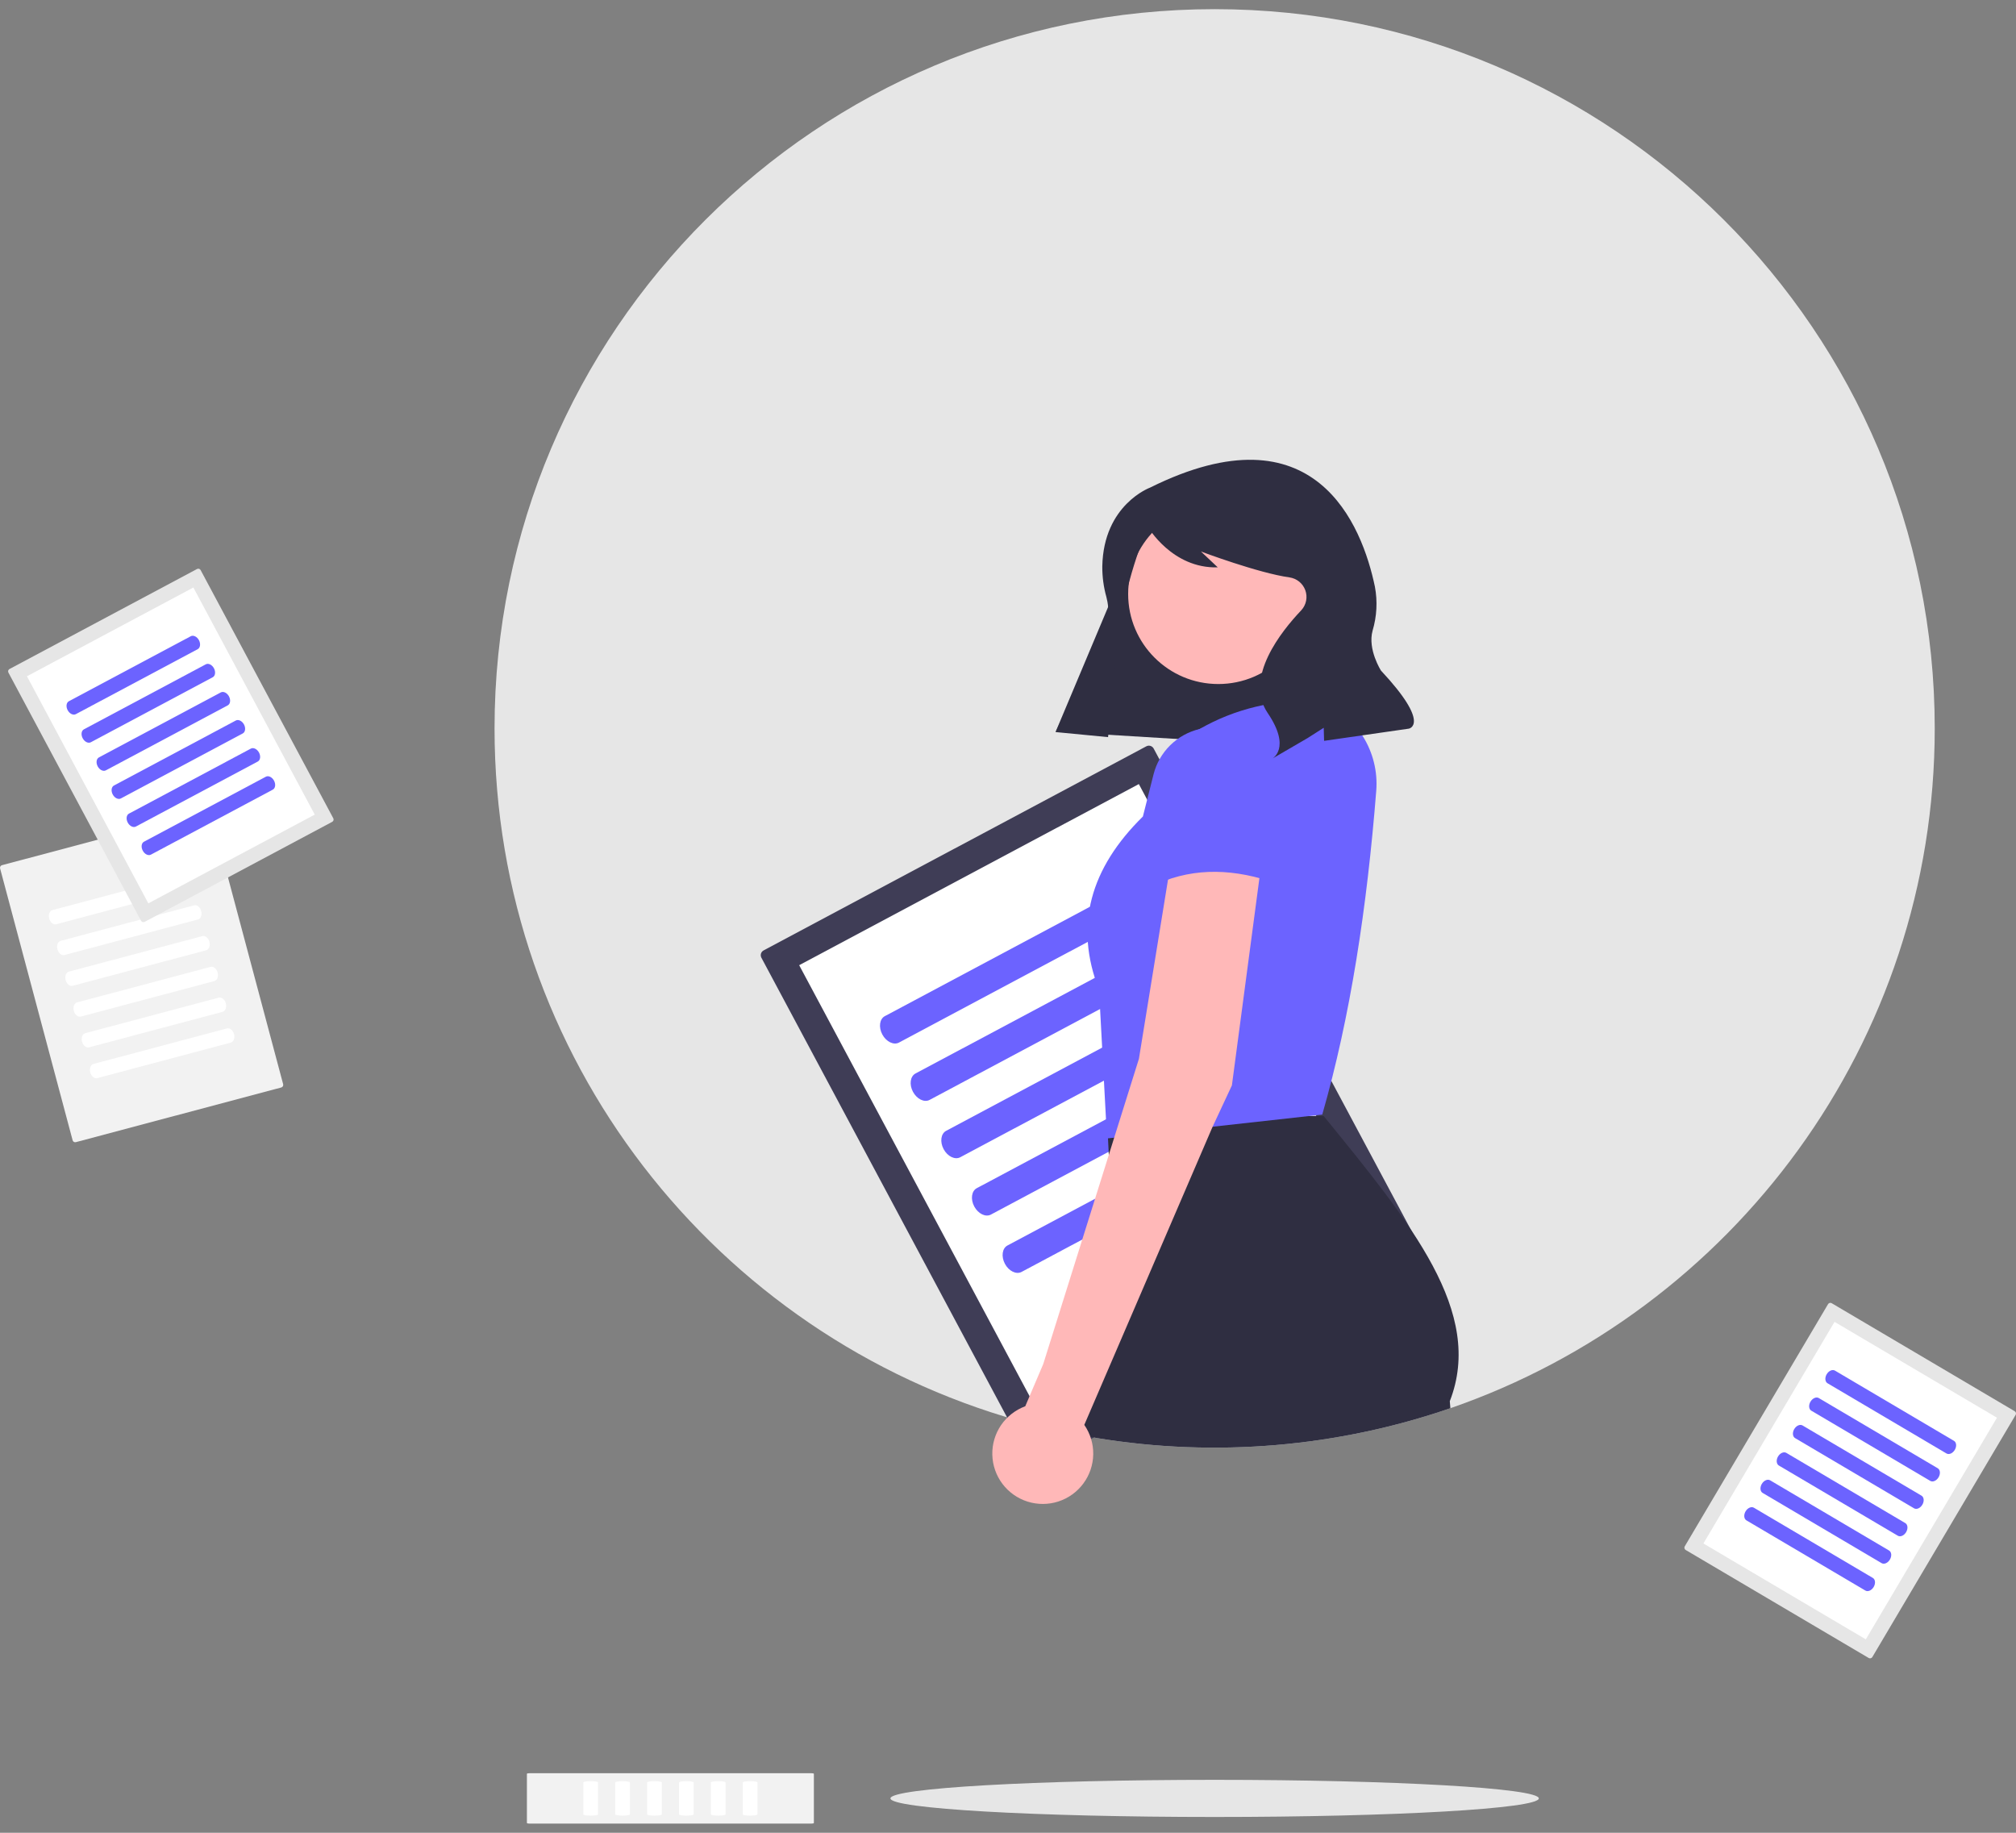 <svg width="110" height="100" viewBox="0 0 110 100" fill="none" xmlns="http://www.w3.org/2000/svg">
<rect x="0" y="0" width="110" height="100" fill="#808080" stroke="none"/>
<g clip-path="url(#clip0_1311_1751)">
<path d="M105.566 39.743C105.566 56.918 94.521 71.514 79.138 76.835C72.946 78.964 66.321 79.525 59.859 78.465C59.246 78.365 58.637 78.251 58.032 78.121C57.213 77.947 56.404 77.747 55.604 77.521C39.089 72.879 26.984 57.723 26.984 39.743C26.984 18.07 44.575 0.5 66.275 0.5C87.975 0.5 105.566 18.07 105.566 39.743Z" fill="#E6E6E6"/>
<path d="M41.666 51.856C41.596 51.893 41.545 51.955 41.522 52.03C41.499 52.105 41.507 52.186 41.544 52.255L56.316 79.891C56.353 79.96 56.416 80.011 56.491 80.034C56.566 80.057 56.647 80.049 56.717 80.012L77.599 68.877C77.668 68.84 77.72 68.777 77.743 68.702C77.765 68.627 77.757 68.546 77.721 68.477L62.948 40.842C62.911 40.773 62.848 40.721 62.773 40.698C62.698 40.675 62.617 40.683 62.548 40.72L41.666 51.856Z" fill="#3F3D56"/>
<path d="M43.606 52.663L57.125 77.952L75.658 68.069L62.139 42.78L43.606 52.663ZM42.432 53.289L42.435 53.288L42.432 53.289L42.432 53.289Z" fill="white"/>
<path d="M48.279 55.443C47.991 55.597 47.93 56.045 48.142 56.442C48.355 56.84 48.762 57.038 49.05 56.885L62.623 49.647C62.911 49.493 62.972 49.045 62.76 48.648C62.547 48.25 62.141 48.052 61.853 48.205L48.279 55.443Z" fill="#6C63FF"/>
<path d="M49.952 58.572C49.664 58.725 49.602 59.174 49.815 59.571C50.027 59.968 50.434 60.167 50.722 60.013L64.295 52.775C64.583 52.621 64.645 52.173 64.432 51.776C64.22 51.379 63.813 51.18 63.525 51.334L49.952 58.572Z" fill="#6C63FF"/>
<path d="M51.624 61.7C51.336 61.854 51.275 62.302 51.487 62.699C51.699 63.097 52.106 63.295 52.394 63.142L65.968 55.904C66.256 55.75 66.317 55.302 66.105 54.905C65.892 54.507 65.485 54.309 65.197 54.462L51.624 61.7Z" fill="#6C63FF"/>
<path d="M53.296 64.829C53.008 64.983 52.947 65.431 53.159 65.828C53.372 66.225 53.779 66.424 54.067 66.27L67.64 59.032C67.928 58.879 67.989 58.43 67.777 58.033C67.565 57.636 67.158 57.437 66.87 57.591L53.296 64.829Z" fill="#6C63FF"/>
<path d="M54.969 67.957C54.681 68.111 54.62 68.559 54.832 68.957C55.044 69.354 55.451 69.552 55.739 69.399L69.312 62.161C69.6 62.007 69.662 61.559 69.449 61.162C69.237 60.764 68.83 60.566 68.542 60.719L54.969 67.957Z" fill="#6C63FF"/>
<path d="M57.605 39.916L69.904 40.666L73.348 30.407L62.56 28.13L57.605 39.916Z" fill="#2F2E41"/>
<path d="M66.475 37.322C69.191 37.322 71.394 35.122 71.394 32.409C71.394 29.695 69.191 27.496 66.475 27.496C63.758 27.496 61.556 29.695 61.556 32.409C61.556 35.122 63.758 37.322 66.475 37.322Z" fill="#FFB8B8"/>
<path d="M79.106 76.453L79.138 76.835C72.946 78.964 66.321 79.525 59.859 78.465L58.032 78.121L59.771 74.27L60.91 71.746L60.5 63.014L60.456 62.111L60.403 60.958L61.145 60.954L66.422 60.922L71.452 60.89L72.219 60.886C77.028 66.794 80.996 71.596 79.106 76.453Z" fill="#2F2E41"/>
<path d="M72.147 60.813L60.403 62.116L59.968 54.007C58.59 50.496 59.499 47.363 62.36 44.55L62.941 42.252C63.094 41.648 63.409 41.098 63.853 40.661C64.297 40.224 64.852 39.917 65.459 39.774C67.381 38.672 69.558 38.148 72.002 38.223C72.977 38.603 73.805 39.287 74.362 40.174C74.918 41.06 75.175 42.101 75.093 43.144C74.588 49.517 73.681 55.483 72.147 60.813Z" fill="#6C63FF"/>
<path d="M62.754 26.604C62.754 26.604 60.21 27.531 60.145 30.902C60.141 31.469 60.217 32.034 60.37 32.58C60.535 33.199 60.667 34.543 59.558 36.335C58.833 37.498 58.178 38.703 57.596 39.943L60.46 40.219L60.933 35.477C61.163 33.178 61.73 30.925 62.617 28.791L62.635 28.747C62.635 28.747 63.949 31.028 66.446 30.957L65.529 30.092C65.529 30.092 68.657 31.268 70.358 31.504C70.552 31.531 70.735 31.611 70.887 31.734C71.039 31.857 71.155 32.02 71.222 32.204C71.289 32.388 71.304 32.586 71.266 32.778C71.228 32.97 71.138 33.148 71.006 33.293C70.996 33.304 70.986 33.315 70.976 33.326C69.936 34.425 67.866 36.979 69.17 38.904C70.473 40.828 69.418 41.393 69.418 41.393L71.35 40.269L72.227 39.709L72.247 40.422L76.869 39.757C76.869 39.757 78.113 39.544 75.352 36.59C75.352 36.59 74.612 35.434 74.893 34.411C75.125 33.633 75.169 32.811 75.02 32.013C74.326 28.69 71.788 22.117 62.754 26.604Z" fill="#2F2E41"/>
<path d="M66.275 99.138C76.044 99.138 83.963 98.684 83.963 98.124C83.963 97.564 76.044 97.111 66.275 97.111C56.506 97.111 48.586 97.564 48.586 98.124C48.586 98.684 56.506 99.138 66.275 99.138Z" fill="#E6E6E6"/>
<path d="M0.108 47.206C0.07 47.216 0.039 47.24 0.02 47.273C0 47.306 -0.005 47.346 0.005 47.383L3.962 62.215C3.971 62.252 3.996 62.284 4.029 62.303C4.062 62.323 4.102 62.328 4.139 62.318L15.347 59.335C15.384 59.325 15.416 59.301 15.435 59.268C15.454 59.235 15.459 59.195 15.45 59.158L11.493 44.326C11.483 44.289 11.459 44.257 11.425 44.238C11.392 44.219 11.353 44.213 11.316 44.223L0.108 47.206Z" fill="#F2F2F2"/>
<path d="M2.862 49.655C2.707 49.697 2.628 49.904 2.685 50.117C2.742 50.33 2.913 50.47 3.068 50.429L10.353 48.49C10.508 48.449 10.587 48.242 10.53 48.029C10.473 47.816 10.301 47.676 10.147 47.717L2.862 49.655Z" fill="white"/>
<path d="M3.31 51.334C3.155 51.376 3.076 51.583 3.133 51.796C3.19 52.009 3.361 52.149 3.516 52.108L10.801 50.169C10.956 50.128 11.035 49.921 10.978 49.708C10.921 49.495 10.749 49.355 10.595 49.396L3.31 51.334Z" fill="white"/>
<path d="M3.758 53.014C3.603 53.055 3.524 53.262 3.581 53.475C3.638 53.688 3.809 53.828 3.964 53.787L11.249 51.849C11.404 51.807 11.483 51.6 11.426 51.387C11.369 51.174 11.197 51.034 11.043 51.075L3.758 53.014Z" fill="white"/>
<path d="M4.205 54.693C4.051 54.734 3.972 54.941 4.028 55.154C4.085 55.367 4.257 55.507 4.412 55.466L11.697 53.528C11.851 53.486 11.931 53.279 11.874 53.066C11.817 52.853 11.645 52.713 11.491 52.754L4.205 54.693Z" fill="white"/>
<path d="M4.653 56.372C4.499 56.413 4.42 56.62 4.476 56.833C4.533 57.046 4.705 57.187 4.86 57.145L12.145 55.207C12.299 55.166 12.379 54.959 12.322 54.745C12.265 54.532 12.093 54.392 11.938 54.433L4.653 56.372Z" fill="white"/>
<path d="M5.101 58.051C4.947 58.092 4.868 58.299 4.924 58.512C4.981 58.726 5.153 58.866 5.308 58.825L12.593 56.886C12.747 56.845 12.827 56.638 12.77 56.425C12.713 56.211 12.541 56.071 12.386 56.112L5.101 58.051Z" fill="white"/>
<path d="M28.75 99.466C28.75 99.485 28.815 99.5 28.895 99.5H44.263C44.343 99.5 44.408 99.485 44.408 99.466V96.782C44.408 96.764 44.343 96.749 44.263 96.749H28.895C28.815 96.749 28.75 96.764 28.75 96.782V99.466Z" fill="#F2F2F2"/>
<path d="M31.829 98.997C31.829 99.034 32.009 99.064 32.23 99.064C32.451 99.064 32.63 99.034 32.63 98.997V97.252C32.63 97.215 32.451 97.185 32.23 97.185C32.009 97.185 31.829 97.215 31.829 97.252V98.997Z" fill="white"/>
<path d="M33.569 98.997C33.569 99.034 33.749 99.064 33.97 99.064C34.191 99.064 34.37 99.034 34.37 98.997V97.252C34.37 97.215 34.191 97.185 33.97 97.185C33.749 97.185 33.569 97.215 33.569 97.252V98.997Z" fill="white"/>
<path d="M35.309 98.997C35.309 99.034 35.488 99.064 35.709 99.064C35.93 99.064 36.11 99.034 36.11 98.997V97.252C36.11 97.215 35.93 97.185 35.709 97.185C35.488 97.185 35.309 97.215 35.309 97.252V98.997Z" fill="white"/>
<path d="M37.049 98.997C37.049 99.034 37.228 99.064 37.449 99.064C37.67 99.064 37.85 99.034 37.85 98.997V97.252C37.85 97.215 37.67 97.185 37.449 97.185C37.228 97.185 37.049 97.215 37.049 97.252V98.997Z" fill="white"/>
<path d="M38.788 98.997C38.788 99.034 38.968 99.064 39.189 99.064C39.41 99.064 39.59 99.034 39.59 98.997V97.252C39.59 97.215 39.41 97.185 39.189 97.185C38.968 97.185 38.788 97.215 38.788 97.252V98.997Z" fill="white"/>
<path d="M40.528 98.997C40.528 99.034 40.708 99.064 40.929 99.064C41.15 99.064 41.33 99.034 41.33 98.997V97.252C41.33 97.215 41.15 97.185 40.929 97.185C40.708 97.185 40.528 97.215 40.528 97.252V98.997Z" fill="white"/>
<path d="M0.519 36.502C0.485 36.52 0.46 36.551 0.448 36.588C0.437 36.624 0.441 36.664 0.459 36.698L7.697 50.239C7.715 50.273 7.746 50.298 7.783 50.309C7.82 50.32 7.86 50.316 7.894 50.298L18.125 44.842C18.159 44.824 18.185 44.793 18.196 44.757C18.207 44.72 18.203 44.68 18.185 44.646L10.947 31.105C10.929 31.072 10.898 31.046 10.861 31.035C10.824 31.024 10.785 31.028 10.751 31.046L0.519 36.502Z" fill="#E6E6E6"/>
<path d="M1.47 36.898L8.094 49.289L17.174 44.447L10.551 32.056L1.47 36.898ZM0.894 37.205L0.896 37.204L0.894 37.205L0.894 37.205Z" fill="white"/>
<path d="M3.759 38.26C3.618 38.335 3.588 38.555 3.692 38.749C3.796 38.944 3.996 39.041 4.137 38.966L10.788 35.42C10.929 35.344 10.959 35.125 10.855 34.93C10.751 34.736 10.551 34.638 10.41 34.714L3.759 38.26Z" fill="#6C63FF"/>
<path d="M4.579 39.793C4.438 39.868 4.408 40.088 4.512 40.282C4.616 40.477 4.815 40.574 4.956 40.499L11.607 36.953C11.748 36.877 11.778 36.658 11.674 36.463C11.57 36.269 11.371 36.171 11.23 36.246L4.579 39.793Z" fill="#6C63FF"/>
<path d="M5.398 41.326C5.257 41.401 5.227 41.621 5.331 41.815C5.435 42.01 5.635 42.107 5.776 42.032L12.427 38.486C12.568 38.41 12.598 38.191 12.494 37.996C12.389 37.801 12.19 37.704 12.049 37.779L5.398 41.326Z" fill="#6C63FF"/>
<path d="M6.218 42.859C6.077 42.934 6.047 43.154 6.151 43.348C6.255 43.543 6.454 43.64 6.595 43.565L13.246 40.018C13.387 39.943 13.417 39.724 13.313 39.529C13.209 39.334 13.009 39.237 12.868 39.312L6.218 42.859Z" fill="#6C63FF"/>
<path d="M7.037 44.392C6.896 44.467 6.866 44.687 6.97 44.881C7.074 45.076 7.274 45.173 7.415 45.098L14.065 41.551C14.207 41.476 14.236 41.257 14.133 41.062C14.028 40.867 13.829 40.77 13.688 40.845L7.037 44.392Z" fill="#6C63FF"/>
<path d="M7.857 45.925C7.715 46 7.685 46.219 7.79 46.414C7.894 46.609 8.093 46.706 8.234 46.631L14.885 43.084C15.026 43.009 15.056 42.789 14.952 42.595C14.848 42.4 14.648 42.303 14.507 42.378L7.857 45.925Z" fill="#6C63FF"/>
<path d="M99.943 71.105C99.91 71.086 99.871 71.08 99.833 71.09C99.796 71.1 99.764 71.123 99.745 71.156L91.926 84.371C91.906 84.404 91.901 84.444 91.91 84.481C91.92 84.518 91.944 84.55 91.977 84.57L101.963 90.463C101.996 90.483 102.035 90.488 102.072 90.479C102.11 90.469 102.142 90.445 102.161 90.412L109.98 77.198C109.999 77.164 110.005 77.125 109.995 77.088C109.986 77.051 109.962 77.019 109.929 76.999L99.943 71.105Z" fill="#E6E6E6"/>
<path d="M100.099 72.123L92.944 84.215L101.806 89.446L108.961 77.353L100.099 72.123ZM99.537 71.791L99.539 71.792L99.537 71.791L99.537 71.791Z" fill="white"/>
<path d="M100.124 74.784C99.987 74.703 99.783 74.791 99.671 74.981C99.558 75.171 99.579 75.392 99.716 75.473L106.207 79.304C106.345 79.386 106.548 79.297 106.661 79.107C106.773 78.917 106.753 78.697 106.615 78.615L100.124 74.784Z" fill="#6C63FF"/>
<path d="M99.239 76.28C99.102 76.199 98.898 76.288 98.786 76.478C98.673 76.668 98.694 76.888 98.831 76.969L105.322 80.8C105.46 80.882 105.663 80.793 105.776 80.603C105.888 80.413 105.868 80.192 105.73 80.111L99.239 76.28Z" fill="#6C63FF"/>
<path d="M98.354 77.776C98.216 77.695 98.013 77.784 97.9 77.974C97.788 78.163 97.808 78.384 97.946 78.466L104.437 82.296C104.574 82.378 104.778 82.289 104.89 82.099C105.003 81.909 104.982 81.689 104.845 81.607L98.354 77.776Z" fill="#6C63FF"/>
<path d="M97.469 79.272C97.331 79.191 97.128 79.28 97.015 79.47C96.903 79.66 96.924 79.88 97.061 79.962L103.552 83.792C103.689 83.874 103.893 83.785 104.005 83.595C104.118 83.405 104.097 83.185 103.96 83.103L97.469 79.272Z" fill="#6C63FF"/>
<path d="M96.584 80.768C96.446 80.687 96.243 80.776 96.13 80.966C96.018 81.156 96.038 81.376 96.176 81.457L102.667 85.288C102.804 85.37 103.008 85.281 103.12 85.091C103.232 84.901 103.212 84.68 103.074 84.599L96.584 80.768Z" fill="#6C63FF"/>
<path d="M95.699 82.264C95.561 82.183 95.358 82.272 95.245 82.462C95.133 82.652 95.153 82.872 95.291 82.954L101.782 86.784C101.919 86.866 102.123 86.777 102.235 86.587C102.347 86.397 102.327 86.177 102.189 86.095L95.699 82.264Z" fill="#6C63FF"/>
<path d="M63.883 47.056L63.732 47.989L62.143 57.772L61.145 60.954L60.794 62.073L60.5 63.014L56.923 74.425L55.942 76.728C55.404 76.927 54.941 77.289 54.618 77.763C54.296 78.238 54.13 78.801 54.144 79.374C54.158 79.948 54.351 80.502 54.696 80.961C55.041 81.419 55.521 81.758 56.068 81.931C56.616 82.103 57.203 82.101 57.749 81.924C58.295 81.746 58.772 81.403 59.113 80.941C59.454 80.48 59.642 79.924 59.651 79.35C59.66 78.777 59.489 78.215 59.163 77.744L66.163 61.478L66.423 60.922L67.217 59.22L68.718 47.912L68.812 47.201L63.883 47.056Z" fill="#FFB8B8"/>
<path d="M69.682 48.215C67.403 47.397 65.218 47.31 63.157 48.215L63.83 42.394C63.805 41.667 64.067 40.96 64.559 40.424C65.051 39.888 65.734 39.566 66.462 39.528C67.198 39.489 67.919 39.744 68.467 40.236C69.015 40.729 69.345 41.419 69.383 42.154L69.384 42.164L69.682 48.215Z" fill="#6C63FF"/>
</g>
<defs>
<clipPath id="clip0_1311_1751">
<rect width="110" height="99" fill="white" transform="translate(0 0.5)"/>
</clipPath>
</defs>
</svg>
